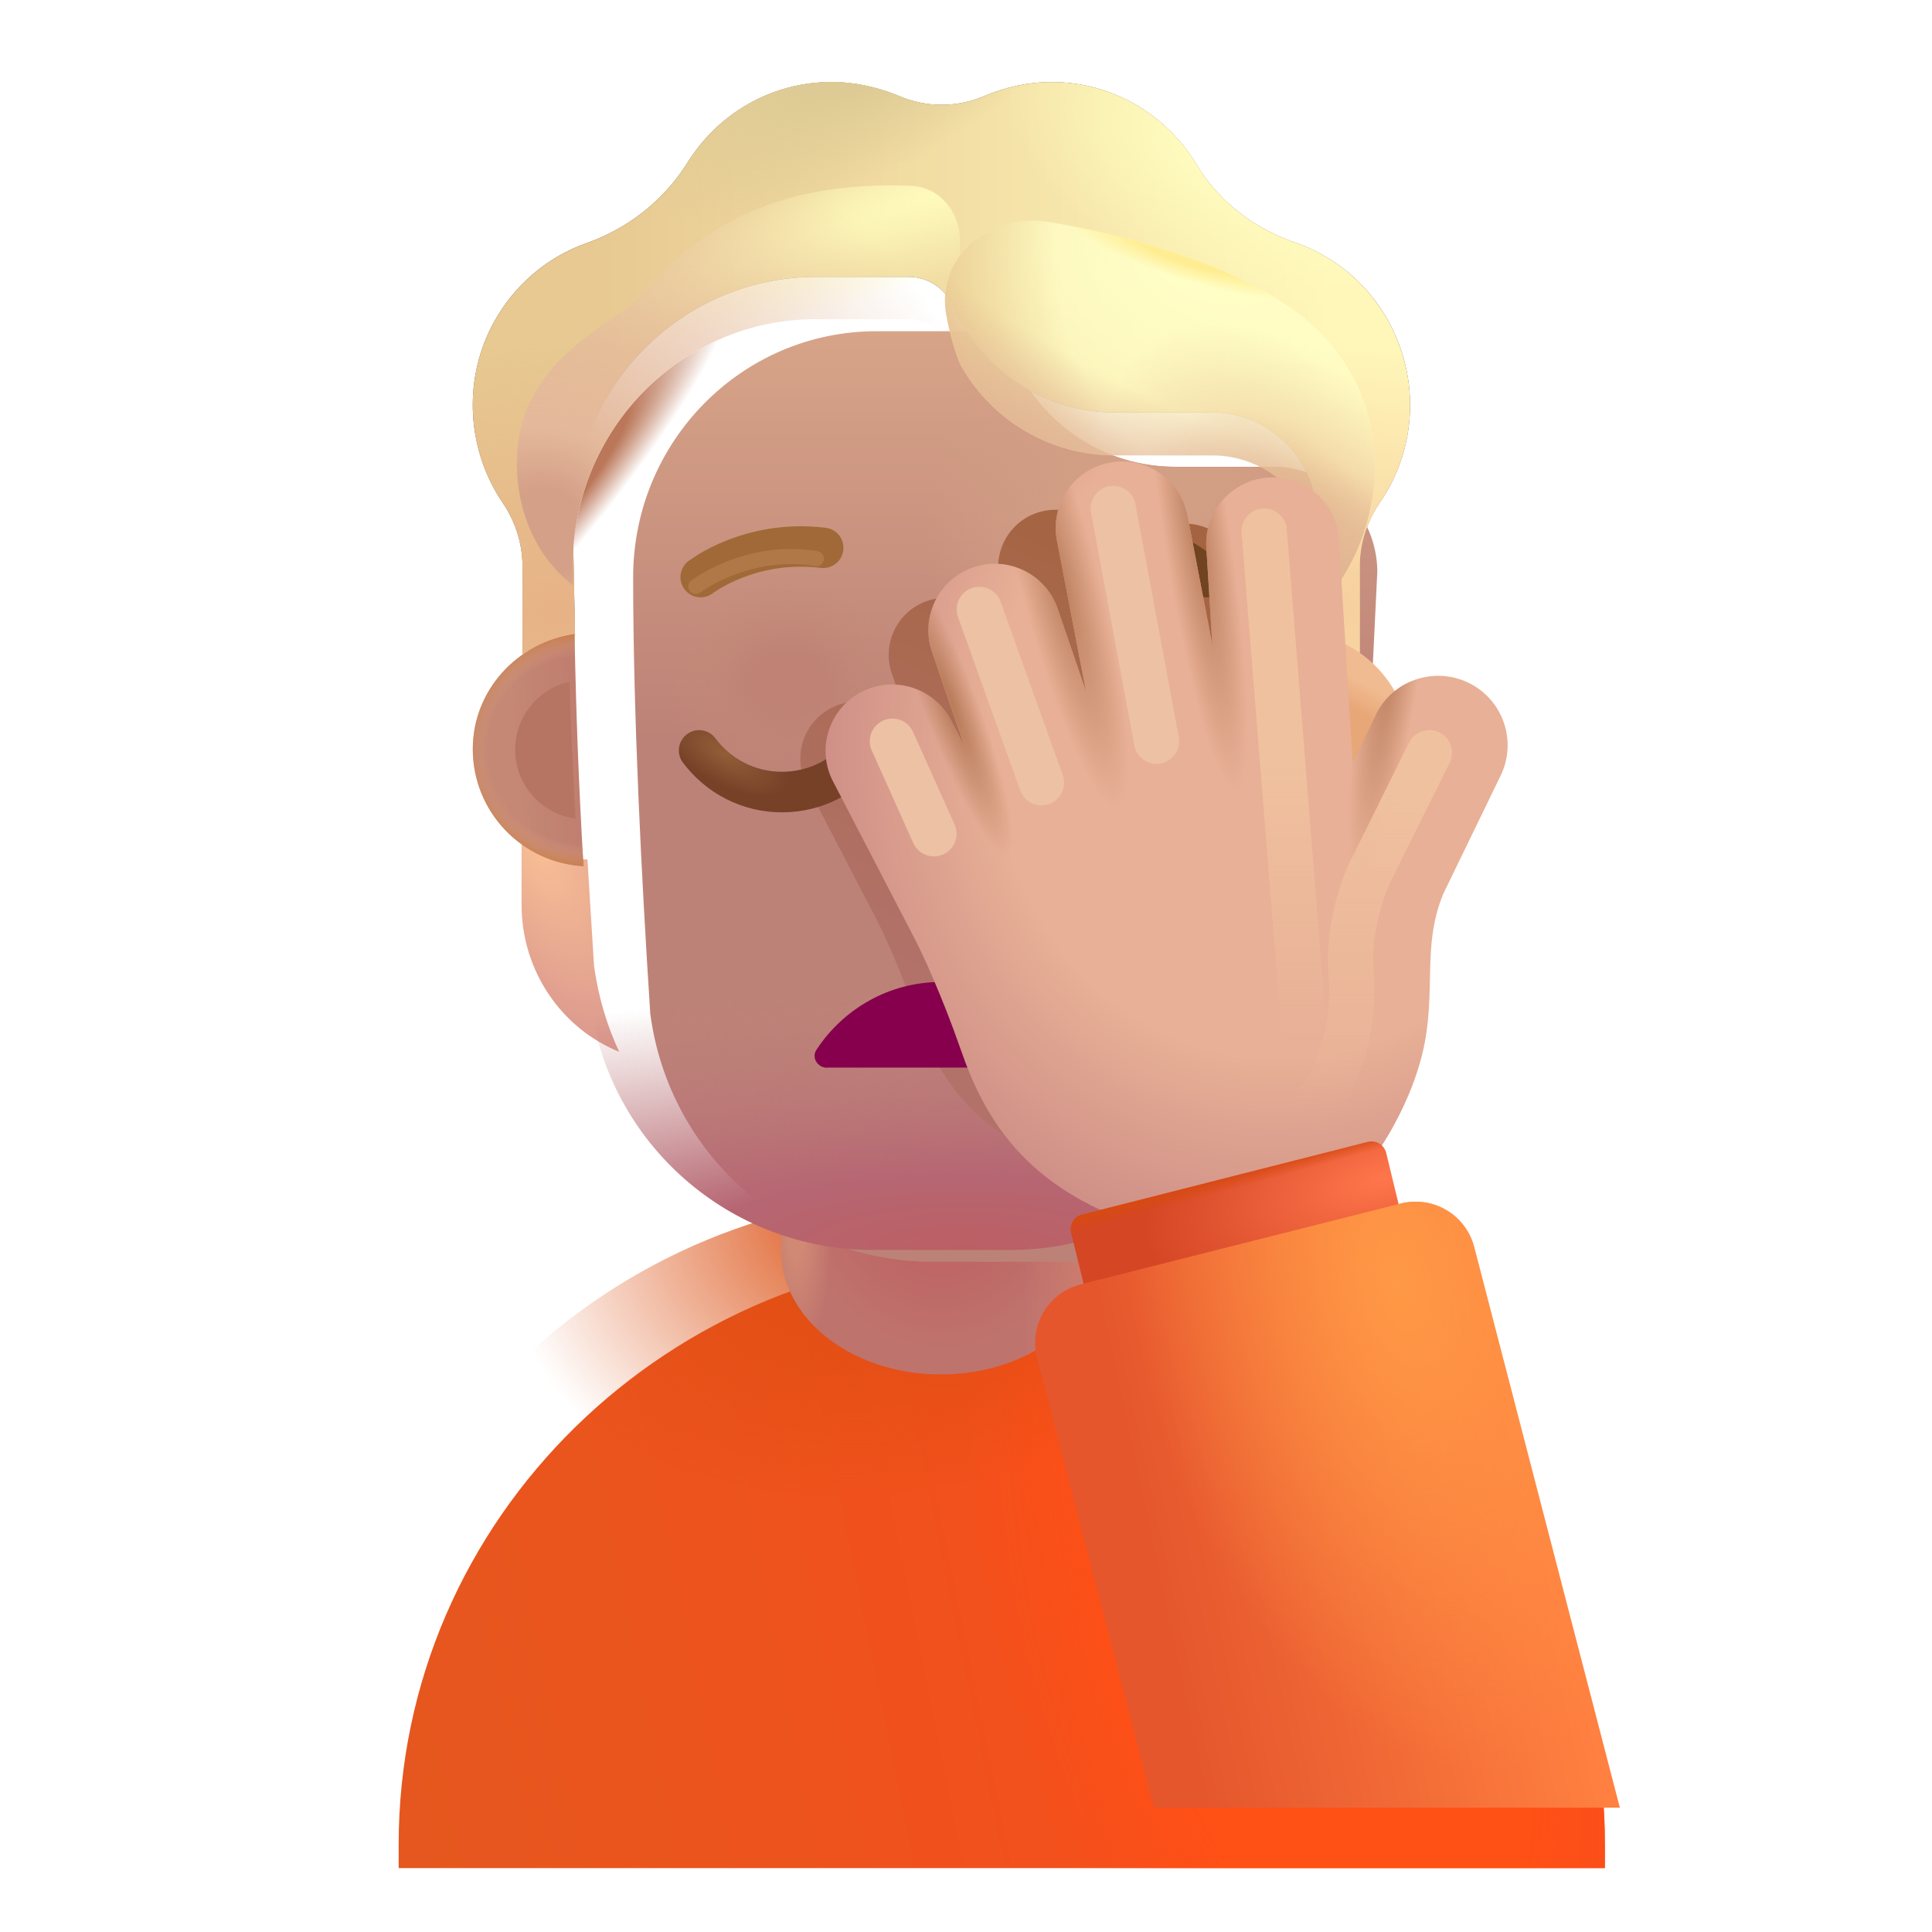 <svg width="32" height="32" viewBox="0 0 32 32" fill="none" xmlns="http://www.w3.org/2000/svg">
<g filter="url(#filter0_i_4002_4118)">
<path d="M25.583 29.942V29.551C25.583 24.152 21.113 19.765 15.593 19.765C10.073 19.775 5.603 24.152 5.603 29.551V29.942H25.583Z" fill="url(#paint0_linear_4002_4118)"/>
<path d="M25.583 29.942V29.551C25.583 24.152 21.113 19.765 15.593 19.765C10.073 19.775 5.603 24.152 5.603 29.551V29.942H25.583Z" fill="url(#paint1_radial_4002_4118)"/>
</g>
<path d="M25.583 29.942V29.551C25.583 24.152 21.113 19.765 15.593 19.765C10.073 19.775 5.603 24.152 5.603 29.551V29.942H25.583Z" fill="url(#paint2_radial_4002_4118)"/>
<path d="M15.583 22.765C14.123 22.765 12.943 21.854 12.943 20.725V18.315C12.943 17.186 14.123 16.275 15.583 16.275C17.043 16.275 18.223 17.186 18.223 18.315V20.725C18.223 21.854 17.043 22.765 15.583 22.765Z" fill="url(#paint3_radial_4002_4118)"/>
<path d="M15.583 22.765C14.123 22.765 12.943 21.854 12.943 20.725V18.315C12.943 17.186 14.123 16.275 15.583 16.275C17.043 16.275 18.223 17.186 18.223 18.315V20.725C18.223 21.854 17.043 22.765 15.583 22.765Z" fill="url(#paint4_radial_4002_4118)"/>
<path d="M15.583 22.765C14.123 22.765 12.943 21.854 12.943 20.725V18.315C12.943 17.186 14.123 16.275 15.583 16.275C17.043 16.275 18.223 17.186 18.223 18.315V20.725C18.223 21.854 17.043 22.765 15.583 22.765Z" fill="url(#paint5_linear_4002_4118)"/>
<path d="M21.456 14.236C21.86 14.223 22.239 14.086 22.547 13.864V14.987C22.547 16.064 21.905 17.023 20.93 17.422C21.135 16.984 21.276 16.508 21.347 15.998L21.456 14.236Z" fill="url(#paint6_radial_4002_4118)"/>
<path d="M21.456 14.236C21.86 14.223 22.239 14.086 22.547 13.864V14.987C22.547 16.064 21.905 17.023 20.93 17.422C21.135 16.984 21.276 16.508 21.347 15.998L21.456 14.236Z" fill="url(#paint7_radial_4002_4118)"/>
<path d="M9.73 14.236C9.326 14.223 8.947 14.086 8.639 13.864V14.987C8.639 16.064 9.281 17.023 10.256 17.422C10.051 16.984 9.91 16.508 9.839 15.998L9.73 14.236Z" fill="url(#paint8_radial_4002_4118)"/>
<g filter="url(#filter1_ii_4002_4118)">
<path d="M9.771 16.592C10.081 18.946 12.085 20.699 14.457 20.699H16.733C19.105 20.699 21.108 18.946 21.419 16.592C21.561 14.32 21.707 11.529 21.813 9.258C21.8 8.333 21.071 7.57 20.15 7.531H18.461C17.31 7.531 16.267 6.852 15.794 5.791C15.672 5.487 15.378 5.286 15.052 5.286H13.517C11.29 5.286 9.487 7.111 9.487 9.362C9.487 11.606 9.624 14.342 9.771 16.592Z" fill="url(#paint9_linear_4002_4118)"/>
<path d="M9.771 16.592C10.081 18.946 12.085 20.699 14.457 20.699H16.733C19.105 20.699 21.108 18.946 21.419 16.592C21.561 14.32 21.707 11.529 21.813 9.258C21.8 8.333 21.071 7.57 20.15 7.531H18.461C17.31 7.531 16.267 6.852 15.794 5.791C15.672 5.487 15.378 5.286 15.052 5.286H13.517C11.29 5.286 9.487 7.111 9.487 9.362C9.487 11.606 9.624 14.342 9.771 16.592Z" fill="url(#paint10_radial_4002_4118)"/>
</g>
<path d="M9.774 16.595C10.084 18.95 12.088 20.703 14.46 20.703H16.736C19.108 20.703 21.111 18.95 21.422 16.595C21.564 14.324 21.707 11.529 21.813 9.258C21.8 8.333 21.071 7.57 20.15 7.531H18.461C17.31 7.531 16.267 6.852 15.794 5.791C15.672 5.487 15.378 5.286 15.052 5.286H13.517C11.29 5.286 9.487 7.111 9.487 9.362C9.487 11.606 9.627 14.346 9.774 16.595Z" fill="url(#paint11_radial_4002_4118)"/>
<path d="M9.774 16.595C10.084 18.95 12.088 20.703 14.46 20.703H16.736C19.108 20.703 21.111 18.95 21.422 16.595C21.564 14.324 21.707 11.529 21.813 9.258C21.8 8.333 21.071 7.57 20.15 7.531H18.461C17.31 7.531 16.267 6.852 15.794 5.791C15.672 5.487 15.378 5.286 15.052 5.286H13.517C11.29 5.286 9.487 7.111 9.487 9.362C9.487 11.606 9.627 14.346 9.774 16.595Z" fill="url(#paint12_radial_4002_4118)"/>
<path d="M9.774 16.595C10.084 18.95 12.088 20.703 14.46 20.703H16.736C19.108 20.703 21.111 18.95 21.422 16.595C21.564 14.324 21.707 11.529 21.813 9.258C21.8 8.333 21.071 7.57 20.15 7.531H18.461C17.31 7.531 16.267 6.852 15.794 5.791C15.672 5.487 15.378 5.286 15.052 5.286H13.517C11.29 5.286 9.487 7.111 9.487 9.362C9.487 11.606 9.627 14.346 9.774 16.595Z" fill="url(#paint13_radial_4002_4118)"/>
<g filter="url(#filter2_f_4002_4118)">
<path d="M17.3 8.461C17.813 8.362 18.309 8.698 18.408 9.211L18.764 11.059L18.678 9.677C18.646 9.155 19.042 8.706 19.564 8.674C20.085 8.642 20.534 9.038 20.566 9.559L20.763 12.729L21.09 12.055C21.329 11.564 21.92 11.358 22.412 11.597C22.903 11.835 23.108 12.427 22.87 12.918L22.053 14.601C21.879 15.021 21.871 15.409 21.862 15.819C21.855 16.194 21.846 16.587 21.711 17.041C21.475 17.836 21.004 18.474 20.798 18.694L18.164 19.446C16.136 18.949 15.518 17.793 15.182 16.826C14.913 16.052 14.631 15.447 14.524 15.241C14.523 15.241 14.524 15.241 14.524 15.241L13.362 13.003C13.121 12.539 13.302 11.968 13.765 11.728C14.229 11.487 14.8 11.668 15.04 12.131L15.233 12.503L14.771 11.154C14.601 10.66 14.864 10.122 15.359 9.953C15.853 9.783 16.391 10.046 16.56 10.54L16.965 11.72L16.55 9.569C16.452 9.056 16.787 8.56 17.3 8.461Z" fill="url(#paint14_linear_4002_4118)"/>
</g>
<g filter="url(#filter3_ii_4002_4118)">
<path d="M21.448 4.717C22.069 4.931 22.625 5.364 22.977 5.985C23.54 6.975 23.457 8.159 22.849 9.032C22.638 9.342 22.523 9.711 22.523 10.086V11.519C22.297 11.362 22 11.245 21.718 11.196L21.813 9.258C21.8 8.333 21.071 7.57 20.15 7.531H18.461C17.31 7.531 16.267 6.852 15.794 5.791C15.672 5.487 15.378 5.286 15.052 5.286H13.516C11.29 5.286 9.487 7.111 9.487 9.362L9.524 11.216C9.217 11.261 8.897 11.363 8.655 11.534V10.086C8.655 9.711 8.54 9.342 8.329 9.032C7.753 8.184 7.651 7.046 8.156 6.082C8.508 5.416 9.077 4.95 9.723 4.724C10.414 4.478 11.003 4.012 11.393 3.385C11.892 2.589 12.768 2.059 13.772 2.059C14.162 2.059 14.534 2.143 14.879 2.285C15.339 2.486 15.858 2.486 16.318 2.285C16.657 2.143 17.028 2.059 17.418 2.059C18.435 2.059 19.324 2.608 19.817 3.423C20.188 4.038 20.77 4.484 21.448 4.717Z" fill="url(#paint15_linear_4002_4118)"/>
</g>
<g filter="url(#filter4_ii_4002_4118)">
<path d="M21.448 4.717C22.069 4.931 22.625 5.364 22.977 5.985C23.54 6.975 23.457 8.159 22.849 9.032C22.638 9.342 22.523 9.711 22.523 10.086V11.519C22.297 11.362 22 11.245 21.718 11.196L21.813 9.258C21.8 8.333 21.071 7.57 20.15 7.531H18.461C17.31 7.531 16.267 6.852 15.794 5.791C15.672 5.487 15.378 5.286 15.052 5.286H13.516C11.29 5.286 9.487 7.111 9.487 9.362L9.524 11.216C9.217 11.261 8.897 11.363 8.655 11.534V10.086C8.655 9.711 8.54 9.342 8.329 9.032C7.753 8.184 7.651 7.046 8.156 6.082C8.508 5.416 9.077 4.95 9.723 4.724C10.414 4.478 11.003 4.012 11.393 3.385C11.892 2.589 12.768 2.059 13.772 2.059C14.162 2.059 14.534 2.143 14.879 2.285C15.339 2.486 15.858 2.486 16.318 2.285C16.657 2.143 17.028 2.059 17.418 2.059C18.435 2.059 19.324 2.608 19.817 3.423C20.188 4.038 20.77 4.484 21.448 4.717Z" fill="url(#paint16_linear_4002_4118)"/>
<path d="M21.448 4.717C22.069 4.931 22.625 5.364 22.977 5.985C23.54 6.975 23.457 8.159 22.849 9.032C22.638 9.342 22.523 9.711 22.523 10.086V11.519C22.297 11.362 22 11.245 21.718 11.196L21.813 9.258C21.8 8.333 21.071 7.57 20.15 7.531H18.461C17.31 7.531 16.267 6.852 15.794 5.791C15.672 5.487 15.378 5.286 15.052 5.286H13.516C11.29 5.286 9.487 7.111 9.487 9.362L9.524 11.216C9.217 11.261 8.897 11.363 8.655 11.534V10.086C8.655 9.711 8.54 9.342 8.329 9.032C7.753 8.184 7.651 7.046 8.156 6.082C8.508 5.416 9.077 4.95 9.723 4.724C10.414 4.478 11.003 4.012 11.393 3.385C11.892 2.589 12.768 2.059 13.772 2.059C14.162 2.059 14.534 2.143 14.879 2.285C15.339 2.486 15.858 2.486 16.318 2.285C16.657 2.143 17.028 2.059 17.418 2.059C18.435 2.059 19.324 2.608 19.817 3.423C20.188 4.038 20.77 4.484 21.448 4.717Z" fill="url(#paint17_radial_4002_4118)"/>
<path d="M21.448 4.717C22.069 4.931 22.625 5.364 22.977 5.985C23.54 6.975 23.457 8.159 22.849 9.032C22.638 9.342 22.523 9.711 22.523 10.086V11.519C22.297 11.362 22 11.245 21.718 11.196L21.813 9.258C21.8 8.333 21.071 7.57 20.15 7.531H18.461C17.31 7.531 16.267 6.852 15.794 5.791C15.672 5.487 15.378 5.286 15.052 5.286H13.516C11.29 5.286 9.487 7.111 9.487 9.362L9.524 11.216C9.217 11.261 8.897 11.363 8.655 11.534V10.086C8.655 9.711 8.54 9.342 8.329 9.032C7.753 8.184 7.651 7.046 8.156 6.082C8.508 5.416 9.077 4.95 9.723 4.724C10.414 4.478 11.003 4.012 11.393 3.385C11.892 2.589 12.768 2.059 13.772 2.059C14.162 2.059 14.534 2.143 14.879 2.285C15.339 2.486 15.858 2.486 16.318 2.285C16.657 2.143 17.028 2.059 17.418 2.059C18.435 2.059 19.324 2.608 19.817 3.423C20.188 4.038 20.77 4.484 21.448 4.717Z" fill="url(#paint18_radial_4002_4118)"/>
<path d="M21.448 4.717C22.069 4.931 22.625 5.364 22.977 5.985C23.54 6.975 23.457 8.159 22.849 9.032C22.638 9.342 22.523 9.711 22.523 10.086V11.519C22.297 11.362 22 11.245 21.718 11.196L21.813 9.258C21.8 8.333 21.071 7.57 20.15 7.531H18.461C17.31 7.531 16.267 6.852 15.794 5.791C15.672 5.487 15.378 5.286 15.052 5.286H13.516C11.29 5.286 9.487 7.111 9.487 9.362L9.524 11.216C9.217 11.261 8.897 11.363 8.655 11.534V10.086C8.655 9.711 8.54 9.342 8.329 9.032C7.753 8.184 7.651 7.046 8.156 6.082C8.508 5.416 9.077 4.95 9.723 4.724C10.414 4.478 11.003 4.012 11.393 3.385C11.892 2.589 12.768 2.059 13.772 2.059C14.162 2.059 14.534 2.143 14.879 2.285C15.339 2.486 15.858 2.486 16.318 2.285C16.657 2.143 17.028 2.059 17.418 2.059C18.435 2.059 19.324 2.608 19.817 3.423C20.188 4.038 20.77 4.484 21.448 4.717Z" fill="url(#paint19_radial_4002_4118)"/>
<path d="M21.448 4.717C22.069 4.931 22.625 5.364 22.977 5.985C23.54 6.975 23.457 8.159 22.849 9.032C22.638 9.342 22.523 9.711 22.523 10.086V11.519C22.297 11.362 22 11.245 21.718 11.196L21.813 9.258C21.8 8.333 21.071 7.57 20.15 7.531H18.461C17.31 7.531 16.267 6.852 15.794 5.791C15.672 5.487 15.378 5.286 15.052 5.286H13.516C11.29 5.286 9.487 7.111 9.487 9.362L9.524 11.216C9.217 11.261 8.897 11.363 8.655 11.534V10.086C8.655 9.711 8.54 9.342 8.329 9.032C7.753 8.184 7.651 7.046 8.156 6.082C8.508 5.416 9.077 4.95 9.723 4.724C10.414 4.478 11.003 4.012 11.393 3.385C11.892 2.589 12.768 2.059 13.772 2.059C14.162 2.059 14.534 2.143 14.879 2.285C15.339 2.486 15.858 2.486 16.318 2.285C16.657 2.143 17.028 2.059 17.418 2.059C18.435 2.059 19.324 2.608 19.817 3.423C20.188 4.038 20.77 4.484 21.448 4.717Z" fill="url(#paint20_radial_4002_4118)"/>
</g>
<g filter="url(#filter5_i_4002_4118)">
<path d="M20.095 9.507C19.884 9.323 19.638 9.128 19.266 9.011C18.899 8.895 18.439 8.864 17.803 8.942C17.62 8.964 17.49 9.131 17.512 9.314C17.535 9.498 17.701 9.628 17.885 9.606C18.465 9.535 18.821 9.572 19.065 9.649C19.304 9.724 19.466 9.846 19.656 10.011C19.795 10.133 20.006 10.118 20.128 9.979C20.249 9.839 20.234 9.628 20.095 9.507Z" fill="#704321"/>
</g>
<g filter="url(#filter6_i_4002_4118)">
<path d="M11.479 9.375C11.588 9.31 11.745 9.227 11.942 9.149C12.337 8.994 12.901 8.859 13.577 8.942C13.76 8.964 13.89 9.131 13.868 9.314C13.845 9.498 13.679 9.628 13.495 9.606C12.955 9.54 12.503 9.647 12.187 9.772C12.028 9.834 11.905 9.9 11.823 9.949C11.782 9.974 11.752 9.994 11.732 10.007C11.723 10.014 11.716 10.019 11.712 10.021L11.709 10.024C11.563 10.136 11.354 10.11 11.241 9.964C11.127 9.819 11.154 9.608 11.3 9.495L11.479 9.375Z" fill="#A06937"/>
</g>
<g filter="url(#filter7_f_4002_4118)">
<path d="M15.873 5.956C15.845 5.902 15.819 5.847 15.794 5.791C15.672 5.487 15.378 5.286 15.052 5.286H13.517C11.29 5.286 9.487 7.11 9.487 9.361V9.693C9.077 9.381 8.561 8.723 8.561 7.658C8.561 6.365 9.504 5.712 10.105 5.295C10.275 5.177 10.417 5.078 10.504 4.989C10.541 4.952 10.581 4.909 10.624 4.863C11.046 4.416 11.797 3.619 13.108 3.271C13.819 3.083 14.539 3.052 15.094 3.078C15.566 3.1 15.899 3.509 15.899 3.981V5.94L15.873 5.956Z" fill="url(#paint21_radial_4002_4118)"/>
<path d="M15.873 5.956C15.845 5.902 15.819 5.847 15.794 5.791C15.672 5.487 15.378 5.286 15.052 5.286H13.517C11.29 5.286 9.487 7.11 9.487 9.361V9.693C9.077 9.381 8.561 8.723 8.561 7.658C8.561 6.365 9.504 5.712 10.105 5.295C10.275 5.177 10.417 5.078 10.504 4.989C10.541 4.952 10.581 4.909 10.624 4.863C11.046 4.416 11.797 3.619 13.108 3.271C13.819 3.083 14.539 3.052 15.094 3.078C15.566 3.1 15.899 3.509 15.899 3.981V5.94L15.873 5.956Z" fill="url(#paint22_radial_4002_4118)"/>
</g>
<g filter="url(#filter8_f_4002_4118)">
<path d="M21.88 10.023L21.845 9.262C21.832 8.341 21.071 7.581 20.15 7.543H18.461C17.389 7.543 16.411 6.956 15.899 6.023C15.899 6.023 15.768 5.718 15.675 5.227C15.49 4.242 16.407 3.511 17.396 3.68C18.648 3.894 20.161 4.302 21.252 5.013C23.355 6.385 22.987 8.858 21.88 10.023Z" fill="url(#paint23_radial_4002_4118)"/>
<path d="M21.88 10.023L21.845 9.262C21.832 8.341 21.071 7.581 20.15 7.543H18.461C17.389 7.543 16.411 6.956 15.899 6.023C15.899 6.023 15.768 5.718 15.675 5.227C15.49 4.242 16.407 3.511 17.396 3.68C18.648 3.894 20.161 4.302 21.252 5.013C23.355 6.385 22.987 8.858 21.88 10.023Z" fill="url(#paint24_radial_4002_4118)"/>
<path d="M21.88 10.023L21.845 9.262C21.832 8.341 21.071 7.581 20.15 7.543H18.461C17.389 7.543 16.411 6.956 15.899 6.023C15.899 6.023 15.768 5.718 15.675 5.227C15.49 4.242 16.407 3.511 17.396 3.68C18.648 3.894 20.161 4.302 21.252 5.013C23.355 6.385 22.987 8.858 21.88 10.023Z" fill="url(#paint25_radial_4002_4118)"/>
<path d="M21.88 10.023L21.845 9.262C21.832 8.341 21.071 7.581 20.15 7.543H18.461C17.389 7.543 16.411 6.956 15.899 6.023C15.899 6.023 15.768 5.718 15.675 5.227C15.49 4.242 16.407 3.511 17.396 3.68C18.648 3.894 20.161 4.302 21.252 5.013C23.355 6.385 22.987 8.858 21.88 10.023Z" fill="url(#paint26_radial_4002_4118)"/>
<path d="M21.88 10.023L21.845 9.262C21.832 8.341 21.071 7.581 20.15 7.543H18.461C17.389 7.543 16.411 6.956 15.899 6.023C15.899 6.023 15.768 5.718 15.675 5.227C15.49 4.242 16.407 3.511 17.396 3.68C18.648 3.894 20.161 4.302 21.252 5.013C23.355 6.385 22.987 8.858 21.88 10.023Z" fill="url(#paint27_radial_4002_4118)"/>
<path d="M21.88 10.023L21.845 9.262C21.832 8.341 21.071 7.581 20.15 7.543H18.461C17.389 7.543 16.411 6.956 15.899 6.023C15.899 6.023 15.768 5.718 15.675 5.227C15.49 4.242 16.407 3.511 17.396 3.68C18.648 3.894 20.161 4.302 21.252 5.013C23.355 6.385 22.987 8.858 21.88 10.023Z" fill="url(#paint28_radial_4002_4118)"/>
</g>
<path d="M21.529 14.346C21.608 13.062 21.685 11.78 21.752 10.497C22.663 10.656 23.355 11.451 23.355 12.408C23.355 13.442 22.547 14.287 21.529 14.346Z" fill="url(#paint29_linear_4002_4118)"/>
<path d="M9.516 10.504C8.573 10.637 7.831 11.429 7.831 12.408C7.831 13.444 8.643 14.291 9.665 14.346C9.587 13.057 9.541 11.793 9.516 10.504Z" fill="url(#paint30_linear_4002_4118)"/>
<path d="M9.516 10.504C8.573 10.637 7.831 11.429 7.831 12.408C7.831 13.444 8.643 14.291 9.665 14.346C9.587 13.057 9.541 11.793 9.516 10.504Z" fill="url(#paint31_radial_4002_4118)"/>
<g filter="url(#filter9_f_4002_4118)">
<path d="M9.432 11.292C8.918 11.407 8.533 11.867 8.533 12.416C8.533 13.001 8.969 13.484 9.533 13.558C9.491 12.802 9.456 12.048 9.432 11.292Z" fill="#B57562"/>
</g>
<g filter="url(#filter10_f_4002_4118)">
<path d="M11.525 9.713C11.835 9.49 12.607 9.099 13.521 9.253" stroke="#B17847" stroke-width="0.25" stroke-linecap="round"/>
</g>
<path fill-rule="evenodd" clip-rule="evenodd" d="M14.517 12.158C14.667 12.267 14.7 12.477 14.591 12.627C14.222 13.134 13.624 13.455 12.95 13.455C12.283 13.455 11.687 13.133 11.311 12.631C11.2 12.483 11.23 12.272 11.378 12.161C11.527 12.049 11.737 12.079 11.849 12.228C12.104 12.569 12.505 12.783 12.95 12.783C13.406 12.783 13.803 12.568 14.047 12.232C14.157 12.082 14.367 12.049 14.517 12.158Z" fill="url(#paint32_radial_4002_4118)"/>
<path d="M17.643 17.386C17.202 16.715 16.445 16.265 15.583 16.265C14.721 16.265 13.965 16.715 13.524 17.386C13.428 17.529 13.562 17.702 13.716 17.683H17.442C17.595 17.721 17.738 17.539 17.643 17.386Z" fill="#87004D"/>
<g filter="url(#filter11_ii_4002_4118)">
<path d="M18.028 7.662C18.625 7.547 19.202 7.937 19.317 8.534L19.731 10.684L19.631 9.076C19.593 8.47 20.054 7.947 20.66 7.91C21.267 7.872 21.789 8.333 21.826 8.939L22.056 12.626L22.436 11.842C22.713 11.27 23.401 11.032 23.973 11.309C24.544 11.586 24.783 12.274 24.506 12.845L23.556 14.803C23.353 15.292 23.344 15.742 23.334 16.22C23.325 16.655 23.315 17.112 23.158 17.64C22.883 18.566 22.335 19.307 22.096 19.562L19.033 20.437C16.674 19.859 15.955 18.515 15.565 17.39C15.252 16.491 14.924 15.786 14.799 15.547C14.799 15.547 14.799 15.547 14.799 15.547L13.448 12.944C13.168 12.405 13.378 11.741 13.917 11.461C14.456 11.181 15.12 11.391 15.4 11.93L15.625 12.363L15.086 10.794C14.889 10.22 15.195 9.594 15.77 9.397C16.345 9.2 16.97 9.506 17.167 10.08L17.638 11.453L17.156 8.95C17.041 8.354 17.432 7.777 18.028 7.662Z" fill="url(#paint33_radial_4002_4118)"/>
<path d="M18.028 7.662C18.625 7.547 19.202 7.937 19.317 8.534L19.731 10.684L19.631 9.076C19.593 8.47 20.054 7.947 20.66 7.91C21.267 7.872 21.789 8.333 21.826 8.939L22.056 12.626L22.436 11.842C22.713 11.27 23.401 11.032 23.973 11.309C24.544 11.586 24.783 12.274 24.506 12.845L23.556 14.803C23.353 15.292 23.344 15.742 23.334 16.22C23.325 16.655 23.315 17.112 23.158 17.64C22.883 18.566 22.335 19.307 22.096 19.562L19.033 20.437C16.674 19.859 15.955 18.515 15.565 17.39C15.252 16.491 14.924 15.786 14.799 15.547C14.799 15.547 14.799 15.547 14.799 15.547L13.448 12.944C13.168 12.405 13.378 11.741 13.917 11.461C14.456 11.181 15.12 11.391 15.4 11.93L15.625 12.363L15.086 10.794C14.889 10.22 15.195 9.594 15.77 9.397C16.345 9.2 16.97 9.506 17.167 10.08L17.638 11.453L17.156 8.95C17.041 8.354 17.432 7.777 18.028 7.662Z" fill="url(#paint34_radial_4002_4118)"/>
<path d="M18.028 7.662C18.625 7.547 19.202 7.937 19.317 8.534L19.731 10.684L19.631 9.076C19.593 8.47 20.054 7.947 20.66 7.91C21.267 7.872 21.789 8.333 21.826 8.939L22.056 12.626L22.436 11.842C22.713 11.27 23.401 11.032 23.973 11.309C24.544 11.586 24.783 12.274 24.506 12.845L23.556 14.803C23.353 15.292 23.344 15.742 23.334 16.22C23.325 16.655 23.315 17.112 23.158 17.64C22.883 18.566 22.335 19.307 22.096 19.562L19.033 20.437C16.674 19.859 15.955 18.515 15.565 17.39C15.252 16.491 14.924 15.786 14.799 15.547C14.799 15.547 14.799 15.547 14.799 15.547L13.448 12.944C13.168 12.405 13.378 11.741 13.917 11.461C14.456 11.181 15.12 11.391 15.4 11.93L15.625 12.363L15.086 10.794C14.889 10.22 15.195 9.594 15.77 9.397C16.345 9.2 16.97 9.506 17.167 10.08L17.638 11.453L17.156 8.95C17.041 8.354 17.432 7.777 18.028 7.662Z" fill="url(#paint35_radial_4002_4118)"/>
<path d="M18.028 7.662C18.625 7.547 19.202 7.937 19.317 8.534L19.731 10.684L19.631 9.076C19.593 8.47 20.054 7.947 20.66 7.91C21.267 7.872 21.789 8.333 21.826 8.939L22.056 12.626L22.436 11.842C22.713 11.27 23.401 11.032 23.973 11.309C24.544 11.586 24.783 12.274 24.506 12.845L23.556 14.803C23.353 15.292 23.344 15.742 23.334 16.22C23.325 16.655 23.315 17.112 23.158 17.64C22.883 18.566 22.335 19.307 22.096 19.562L19.033 20.437C16.674 19.859 15.955 18.515 15.565 17.39C15.252 16.491 14.924 15.786 14.799 15.547C14.799 15.547 14.799 15.547 14.799 15.547L13.448 12.944C13.168 12.405 13.378 11.741 13.917 11.461C14.456 11.181 15.12 11.391 15.4 11.93L15.625 12.363L15.086 10.794C14.889 10.22 15.195 9.594 15.77 9.397C16.345 9.2 16.97 9.506 17.167 10.08L17.638 11.453L17.156 8.95C17.041 8.354 17.432 7.777 18.028 7.662Z" fill="url(#paint36_radial_4002_4118)"/>
<path d="M18.028 7.662C18.625 7.547 19.202 7.937 19.317 8.534L19.731 10.684L19.631 9.076C19.593 8.47 20.054 7.947 20.66 7.91C21.267 7.872 21.789 8.333 21.826 8.939L22.056 12.626L22.436 11.842C22.713 11.27 23.401 11.032 23.973 11.309C24.544 11.586 24.783 12.274 24.506 12.845L23.556 14.803C23.353 15.292 23.344 15.742 23.334 16.22C23.325 16.655 23.315 17.112 23.158 17.64C22.883 18.566 22.335 19.307 22.096 19.562L19.033 20.437C16.674 19.859 15.955 18.515 15.565 17.39C15.252 16.491 14.924 15.786 14.799 15.547C14.799 15.547 14.799 15.547 14.799 15.547L13.448 12.944C13.168 12.405 13.378 11.741 13.917 11.461C14.456 11.181 15.12 11.391 15.4 11.93L15.625 12.363L15.086 10.794C14.889 10.22 15.195 9.594 15.77 9.397C16.345 9.2 16.97 9.506 17.167 10.08L17.638 11.453L17.156 8.95C17.041 8.354 17.432 7.777 18.028 7.662Z" fill="url(#paint37_radial_4002_4118)"/>
</g>
<path d="M17.741 20.42C17.708 20.287 17.789 20.152 17.922 20.118L22.655 18.914C22.79 18.88 22.927 18.962 22.96 19.097L23.234 20.228L18.005 21.495L17.741 20.42Z" fill="url(#paint38_radial_4002_4118)"/>
<path d="M17.741 20.42C17.708 20.287 17.789 20.152 17.922 20.118L22.655 18.914C22.79 18.88 22.927 18.962 22.96 19.097L23.234 20.228L18.005 21.495L17.741 20.42Z" fill="url(#paint39_linear_4002_4118)"/>
<path d="M17.177 22.494C17.037 21.957 17.362 21.409 17.9 21.273L23.203 19.934C23.736 19.8 24.278 20.121 24.416 20.652L26.83 29.941H19.111L17.177 22.494Z" fill="url(#paint40_linear_4002_4118)"/>
<path d="M17.177 22.494C17.037 21.957 17.362 21.409 17.9 21.273L23.203 19.934C23.736 19.8 24.278 20.121 24.416 20.652L26.83 29.941H19.111L17.177 22.494Z" fill="url(#paint41_radial_4002_4118)"/>
<g filter="url(#filter12_f_4002_4118)">
<path d="M18.439 8.422L19.156 12.277" stroke="#EDC1A4" stroke-width="0.75" stroke-linecap="round"/>
</g>
<g filter="url(#filter13_f_4002_4118)">
<path d="M16.221 10.094L17.25 12.965" stroke="#EDC1A4" stroke-width="0.75" stroke-linecap="round"/>
</g>
<g filter="url(#filter14_f_4002_4118)">
<path d="M14.781 12.277L15.469 13.809" stroke="#EDC1A4" stroke-width="0.75" stroke-linecap="round"/>
</g>
<g filter="url(#filter15_f_4002_4118)">
<path d="M23.675 12.467L22.737 14.357C22.591 14.628 22.315 15.363 22.378 16.138C22.456 17.107 22.112 17.967 21.737 18.373" stroke="url(#paint42_linear_4002_4118)" stroke-width="0.75" stroke-linecap="round"/>
</g>
<g filter="url(#filter16_f_4002_4118)">
<path d="M20.939 8.797L21.611 17.234" stroke="url(#paint43_linear_4002_4118)" stroke-width="0.75" stroke-linecap="round"/>
</g>
<defs>
<filter id="filter0_i_4002_4118" x="5.603" y="19.765" width="20.98" height="11.177" filterUnits="userSpaceOnUse" color-interpolation-filters="sRGB">
<feFlood flood-opacity="0" result="BackgroundImageFix"/>
<feBlend mode="normal" in="SourceGraphic" in2="BackgroundImageFix" result="shape"/>
<feColorMatrix in="SourceAlpha" type="matrix" values="0 0 0 0 0 0 0 0 0 0 0 0 0 0 0 0 0 0 127 0" result="hardAlpha"/>
<feOffset dx="1" dy="1"/>
<feGaussianBlur stdDeviation="1"/>
<feComposite in2="hardAlpha" operator="arithmetic" k2="-1" k3="1"/>
<feColorMatrix type="matrix" values="0 0 0 0 0.82 0 0 0 0 0.424 0 0 0 0 0.271 0 0 0 1 0"/>
<feBlend mode="normal" in2="shape" result="effect1_innerShadow_4002_4118"/>
</filter>
<filter id="filter1_ii_4002_4118" x="9.487" y="5.286" width="13.076" height="15.613" filterUnits="userSpaceOnUse" color-interpolation-filters="sRGB">
<feFlood flood-opacity="0" result="BackgroundImageFix"/>
<feBlend mode="normal" in="SourceGraphic" in2="BackgroundImageFix" result="shape"/>
<feColorMatrix in="SourceAlpha" type="matrix" values="0 0 0 0 0 0 0 0 0 0 0 0 0 0 0 0 0 0 127 0" result="hardAlpha"/>
<feOffset dy="0.2"/>
<feGaussianBlur stdDeviation="0.2"/>
<feComposite in2="hardAlpha" operator="arithmetic" k2="-1" k3="1"/>
<feColorMatrix type="matrix" values="0 0 0 0 0.769 0 0 0 0 0.514 0 0 0 0 0.384 0 0 0 1 0"/>
<feBlend mode="normal" in2="shape" result="effect1_innerShadow_4002_4118"/>
<feColorMatrix in="SourceAlpha" type="matrix" values="0 0 0 0 0 0 0 0 0 0 0 0 0 0 0 0 0 0 127 0" result="hardAlpha"/>
<feOffset dx="1"/>
<feGaussianBlur stdDeviation="0.375"/>
<feComposite in2="hardAlpha" operator="arithmetic" k2="-1" k3="1"/>
<feColorMatrix type="matrix" values="0 0 0 0 0.843 0 0 0 0 0.616 0 0 0 0 0.506 0 0 0 1 0"/>
<feBlend mode="normal" in2="effect1_innerShadow_4002_4118" result="effect2_innerShadow_4002_4118"/>
</filter>
<filter id="filter2_f_4002_4118" x="12.005" y="7.194" width="12.214" height="13.502" filterUnits="userSpaceOnUse" color-interpolation-filters="sRGB">
<feFlood flood-opacity="0" result="BackgroundImageFix"/>
<feBlend mode="normal" in="SourceGraphic" in2="BackgroundImageFix" result="shape"/>
<feGaussianBlur stdDeviation="0.625" result="effect1_foregroundBlur_4002_4118"/>
</filter>
<filter id="filter3_ii_4002_4118" x="7.831" y="1.559" width="15.525" height="9.975" filterUnits="userSpaceOnUse" color-interpolation-filters="sRGB">
<feFlood flood-opacity="0" result="BackgroundImageFix"/>
<feBlend mode="normal" in="SourceGraphic" in2="BackgroundImageFix" result="shape"/>
<feColorMatrix in="SourceAlpha" type="matrix" values="0 0 0 0 0 0 0 0 0 0 0 0 0 0 0 0 0 0 127 0" result="hardAlpha"/>
<feOffset dy="-0.5"/>
<feGaussianBlur stdDeviation="0.625"/>
<feComposite in2="hardAlpha" operator="arithmetic" k2="-1" k3="1"/>
<feColorMatrix type="matrix" values="0 0 0 0 0.267 0 0 0 0 0.153 0 0 0 0 0.184 0 0 0 1 0"/>
<feBlend mode="normal" in2="shape" result="effect1_innerShadow_4002_4118"/>
<feColorMatrix in="SourceAlpha" type="matrix" values="0 0 0 0 0 0 0 0 0 0 0 0 0 0 0 0 0 0 127 0" result="hardAlpha"/>
<feOffset dy="-0.2"/>
<feGaussianBlur stdDeviation="0.2"/>
<feComposite in2="hardAlpha" operator="arithmetic" k2="-1" k3="1"/>
<feColorMatrix type="matrix" values="0 0 0 0 0.259 0 0 0 0 0.133 0 0 0 0 0.173 0 0 0 1 0"/>
<feBlend mode="normal" in2="effect1_innerShadow_4002_4118" result="effect2_innerShadow_4002_4118"/>
</filter>
<filter id="filter4_ii_4002_4118" x="7.831" y="1.559" width="15.525" height="9.975" filterUnits="userSpaceOnUse" color-interpolation-filters="sRGB">
<feFlood flood-opacity="0" result="BackgroundImageFix"/>
<feBlend mode="normal" in="SourceGraphic" in2="BackgroundImageFix" result="shape"/>
<feColorMatrix in="SourceAlpha" type="matrix" values="0 0 0 0 0 0 0 0 0 0 0 0 0 0 0 0 0 0 127 0" result="hardAlpha"/>
<feOffset dy="-0.5"/>
<feGaussianBlur stdDeviation="0.625"/>
<feComposite in2="hardAlpha" operator="arithmetic" k2="-1" k3="1"/>
<feColorMatrix type="matrix" values="0 0 0 0 0.914 0 0 0 0 0.733 0 0 0 0 0.592 0 0 0 1 0"/>
<feBlend mode="normal" in2="shape" result="effect1_innerShadow_4002_4118"/>
<feColorMatrix in="SourceAlpha" type="matrix" values="0 0 0 0 0 0 0 0 0 0 0 0 0 0 0 0 0 0 127 0" result="hardAlpha"/>
<feOffset dy="-0.2"/>
<feGaussianBlur stdDeviation="0.2"/>
<feComposite in2="hardAlpha" operator="arithmetic" k2="-1" k3="1"/>
<feColorMatrix type="matrix" values="0 0 0 0 0.875 0 0 0 0 0.678 0 0 0 0 0.557 0 0 0 1 0"/>
<feBlend mode="normal" in2="effect1_innerShadow_4002_4118" result="effect2_innerShadow_4002_4118"/>
</filter>
<filter id="filter5_i_4002_4118" x="17.51" y="8.699" width="2.8" height="1.394" filterUnits="userSpaceOnUse" color-interpolation-filters="sRGB">
<feFlood flood-opacity="0" result="BackgroundImageFix"/>
<feBlend mode="normal" in="SourceGraphic" in2="BackgroundImageFix" result="shape"/>
<feColorMatrix in="SourceAlpha" type="matrix" values="0 0 0 0 0 0 0 0 0 0 0 0 0 0 0 0 0 0 127 0" result="hardAlpha"/>
<feOffset dx="0.1" dy="-0.2"/>
<feGaussianBlur stdDeviation="0.125"/>
<feComposite in2="hardAlpha" operator="arithmetic" k2="-1" k3="1"/>
<feColorMatrix type="matrix" values="0 0 0 0 0.373 0 0 0 0 0.184 0 0 0 0 0.075 0 0 0 1 0"/>
<feBlend mode="normal" in2="shape" result="effect1_innerShadow_4002_4118"/>
</filter>
<filter id="filter6_i_4002_4118" x="11.17" y="8.717" width="2.8" height="1.377" filterUnits="userSpaceOnUse" color-interpolation-filters="sRGB">
<feFlood flood-opacity="0" result="BackgroundImageFix"/>
<feBlend mode="normal" in="SourceGraphic" in2="BackgroundImageFix" result="shape"/>
<feColorMatrix in="SourceAlpha" type="matrix" values="0 0 0 0 0 0 0 0 0 0 0 0 0 0 0 0 0 0 127 0" result="hardAlpha"/>
<feOffset dx="0.1" dy="-0.2"/>
<feGaussianBlur stdDeviation="0.125"/>
<feComposite in2="hardAlpha" operator="arithmetic" k2="-1" k3="1"/>
<feColorMatrix type="matrix" values="0 0 0 0 0.471 0 0 0 0 0.271 0 0 0 0 0.161 0 0 0 1 0"/>
<feBlend mode="normal" in2="shape" result="effect1_innerShadow_4002_4118"/>
</filter>
<filter id="filter7_f_4002_4118" x="8.061" y="2.57" width="8.338" height="7.623" filterUnits="userSpaceOnUse" color-interpolation-filters="sRGB">
<feFlood flood-opacity="0" result="BackgroundImageFix"/>
<feBlend mode="normal" in="SourceGraphic" in2="BackgroundImageFix" result="shape"/>
<feGaussianBlur stdDeviation="0.25" result="effect1_foregroundBlur_4002_4118"/>
</filter>
<filter id="filter8_f_4002_4118" x="15.151" y="3.155" width="8.12" height="7.368" filterUnits="userSpaceOnUse" color-interpolation-filters="sRGB">
<feFlood flood-opacity="0" result="BackgroundImageFix"/>
<feBlend mode="normal" in="SourceGraphic" in2="BackgroundImageFix" result="shape"/>
<feGaussianBlur stdDeviation="0.25" result="effect1_foregroundBlur_4002_4118"/>
</filter>
<filter id="filter9_f_4002_4118" x="8.283" y="11.042" width="1.5" height="2.767" filterUnits="userSpaceOnUse" color-interpolation-filters="sRGB">
<feFlood flood-opacity="0" result="BackgroundImageFix"/>
<feBlend mode="normal" in="SourceGraphic" in2="BackgroundImageFix" result="shape"/>
<feGaussianBlur stdDeviation="0.125" result="effect1_foregroundBlur_4002_4118"/>
</filter>
<filter id="filter10_f_4002_4118" x="11.15" y="8.843" width="2.746" height="1.245" filterUnits="userSpaceOnUse" color-interpolation-filters="sRGB">
<feFlood flood-opacity="0" result="BackgroundImageFix"/>
<feBlend mode="normal" in="SourceGraphic" in2="BackgroundImageFix" result="shape"/>
<feGaussianBlur stdDeviation="0.125" result="effect1_foregroundBlur_4002_4118"/>
</filter>
<filter id="filter11_ii_4002_4118" x="13.324" y="7.642" width="11.547" height="12.796" filterUnits="userSpaceOnUse" color-interpolation-filters="sRGB">
<feFlood flood-opacity="0" result="BackgroundImageFix"/>
<feBlend mode="normal" in="SourceGraphic" in2="BackgroundImageFix" result="shape"/>
<feColorMatrix in="SourceAlpha" type="matrix" values="0 0 0 0 0 0 0 0 0 0 0 0 0 0 0 0 0 0 127 0" result="hardAlpha"/>
<feOffset dx="0.25"/>
<feGaussianBlur stdDeviation="0.75"/>
<feComposite in2="hardAlpha" operator="arithmetic" k2="-1" k3="1"/>
<feColorMatrix type="matrix" values="0 0 0 0 0.827 0 0 0 0 0.584 0 0 0 0 0.408 0 0 0 1 0"/>
<feBlend mode="normal" in2="shape" result="effect1_innerShadow_4002_4118"/>
<feColorMatrix in="SourceAlpha" type="matrix" values="0 0 0 0 0 0 0 0 0 0 0 0 0 0 0 0 0 0 127 0" result="hardAlpha"/>
<feOffset dx="0.1"/>
<feGaussianBlur stdDeviation="0.05"/>
<feComposite in2="hardAlpha" operator="arithmetic" k2="-1" k3="1"/>
<feColorMatrix type="matrix" values="0 0 0 0 0.784 0 0 0 0 0.525 0 0 0 0 0.482 0 0 0 1 0"/>
<feBlend mode="normal" in2="effect1_innerShadow_4002_4118" result="effect2_innerShadow_4002_4118"/>
</filter>
<filter id="filter12_f_4002_4118" x="17.564" y="7.547" width="2.467" height="5.606" filterUnits="userSpaceOnUse" color-interpolation-filters="sRGB">
<feFlood flood-opacity="0" result="BackgroundImageFix"/>
<feBlend mode="normal" in="SourceGraphic" in2="BackgroundImageFix" result="shape"/>
<feGaussianBlur stdDeviation="0.25" result="effect1_foregroundBlur_4002_4118"/>
</filter>
<filter id="filter13_f_4002_4118" x="15.346" y="9.218" width="2.78" height="4.622" filterUnits="userSpaceOnUse" color-interpolation-filters="sRGB">
<feFlood flood-opacity="0" result="BackgroundImageFix"/>
<feBlend mode="normal" in="SourceGraphic" in2="BackgroundImageFix" result="shape"/>
<feGaussianBlur stdDeviation="0.25" result="effect1_foregroundBlur_4002_4118"/>
</filter>
<filter id="filter14_f_4002_4118" x="13.906" y="11.402" width="2.438" height="3.281" filterUnits="userSpaceOnUse" color-interpolation-filters="sRGB">
<feFlood flood-opacity="0" result="BackgroundImageFix"/>
<feBlend mode="normal" in="SourceGraphic" in2="BackgroundImageFix" result="shape"/>
<feGaussianBlur stdDeviation="0.25" result="effect1_foregroundBlur_4002_4118"/>
</filter>
<filter id="filter15_f_4002_4118" x="20.862" y="11.591" width="3.688" height="7.656" filterUnits="userSpaceOnUse" color-interpolation-filters="sRGB">
<feFlood flood-opacity="0" result="BackgroundImageFix"/>
<feBlend mode="normal" in="SourceGraphic" in2="BackgroundImageFix" result="shape"/>
<feGaussianBlur stdDeviation="0.25" result="effect1_foregroundBlur_4002_4118"/>
</filter>
<filter id="filter16_f_4002_4118" x="20.064" y="7.922" width="2.422" height="10.188" filterUnits="userSpaceOnUse" color-interpolation-filters="sRGB">
<feFlood flood-opacity="0" result="BackgroundImageFix"/>
<feBlend mode="normal" in="SourceGraphic" in2="BackgroundImageFix" result="shape"/>
<feGaussianBlur stdDeviation="0.25" result="effect1_foregroundBlur_4002_4118"/>
</filter>
<linearGradient id="paint0_linear_4002_4118" x1="20.291" y1="27.027" x2="5.914" y2="29.932" gradientUnits="userSpaceOnUse">
<stop stop-color="#F84D1B"/>
<stop offset="1" stop-color="#E5571E"/>
</linearGradient>
<radialGradient id="paint1_radial_4002_4118" cx="0" cy="0" r="1" gradientUnits="userSpaceOnUse" gradientTransform="translate(20.978 26.339) rotate(161.322) scale(5.278 10.393)">
<stop offset="0.54" stop-color="#FF5016"/>
<stop offset="1" stop-color="#FF5016" stop-opacity="0"/>
</radialGradient>
<radialGradient id="paint2_radial_4002_4118" cx="0" cy="0" r="1" gradientUnits="userSpaceOnUse" gradientTransform="translate(15.938 19.328) rotate(159.029) scale(7.761 5.077)">
<stop offset="0.207" stop-color="#DB4E10"/>
<stop offset="1" stop-color="#DB4E10" stop-opacity="0"/>
</radialGradient>
<radialGradient id="paint3_radial_4002_4118" cx="0" cy="0" r="1" gradientUnits="userSpaceOnUse" gradientTransform="translate(15.583 19.52) rotate(90) scale(3.933 3.333)">
<stop offset="0.388" stop-color="#BE6766"/>
<stop offset="0.722" stop-color="#BF736D"/>
</radialGradient>
<radialGradient id="paint4_radial_4002_4118" cx="0" cy="0" r="1" gradientUnits="userSpaceOnUse" gradientTransform="translate(13.188 20.34) rotate(90) scale(2.172 0.586)">
<stop offset="0.234" stop-color="#D08974"/>
<stop offset="1" stop-color="#D08974" stop-opacity="0"/>
</radialGradient>
<linearGradient id="paint5_linear_4002_4118" x1="18.656" y1="21.203" x2="16.969" y2="21.203" gradientUnits="userSpaceOnUse">
<stop stop-color="#D5826D"/>
<stop offset="1" stop-color="#D5826D" stop-opacity="0"/>
</linearGradient>
<radialGradient id="paint6_radial_4002_4118" cx="0" cy="0" r="1" gradientUnits="userSpaceOnUse" gradientTransform="translate(22.284 13.864) rotate(103.679) scale(3.932 4.671)">
<stop offset="0.043" stop-color="#FFC135"/>
<stop offset="0.909" stop-color="#E26839"/>
</radialGradient>
<radialGradient id="paint7_radial_4002_4118" cx="0" cy="0" r="1" gradientUnits="userSpaceOnUse" gradientTransform="translate(21.384 14.187) rotate(53.902) scale(0.6 0.51)">
<stop stop-color="#E18C2A"/>
<stop offset="1" stop-color="#E18C2A" stop-opacity="0"/>
</radialGradient>
<radialGradient id="paint8_radial_4002_4118" cx="0" cy="0" r="1" gradientUnits="userSpaceOnUse" gradientTransform="translate(8.902 14.005) rotate(64.592) scale(3.581 1.628)">
<stop stop-color="#F8BF95"/>
<stop offset="1" stop-color="#DC998E"/>
</radialGradient>
<linearGradient id="paint9_linear_4002_4118" x1="15.65" y1="5.286" x2="15.65" y2="20.699" gradientUnits="userSpaceOnUse">
<stop stop-color="#D7A488"/>
<stop offset="0.438" stop-color="#BD8277"/>
</linearGradient>
<radialGradient id="paint10_radial_4002_4118" cx="0" cy="0" r="1" gradientUnits="userSpaceOnUse" gradientTransform="translate(18.188 7.201) rotate(120.76) scale(4.962 3.382)">
<stop offset="0.343" stop-color="#D29E84"/>
<stop offset="1" stop-color="#D29E84" stop-opacity="0"/>
</radialGradient>
<radialGradient id="paint11_radial_4002_4118" cx="0" cy="0" r="1" gradientUnits="userSpaceOnUse" gradientTransform="translate(13.071 11.305) rotate(-90) scale(1.705 2.053)">
<stop offset="0.276" stop-color="#BF8275"/>
<stop offset="1" stop-color="#C48C76" stop-opacity="0"/>
</radialGradient>
<radialGradient id="paint12_radial_4002_4118" cx="0" cy="0" r="1" gradientUnits="userSpaceOnUse" gradientTransform="translate(9 8.388) rotate(-50.271) scale(4.791 0.862)">
<stop offset="0.444" stop-color="#BB7759"/>
<stop offset="1" stop-color="#BB7759" stop-opacity="0"/>
</radialGradient>
<radialGradient id="paint13_radial_4002_4118" cx="0" cy="0" r="1" gradientUnits="userSpaceOnUse" gradientTransform="translate(16 20.703) rotate(-90) scale(5.016 18.578)">
<stop stop-color="#BC5F63"/>
<stop offset="0.247" stop-color="#B66672"/>
<stop offset="0.847" stop-color="#BD7E7D" stop-opacity="0"/>
</radialGradient>
<linearGradient id="paint14_linear_4002_4118" x1="18.112" y1="8.444" x2="14.76" y2="16.108" gradientUnits="userSpaceOnUse">
<stop stop-color="#A46441"/>
<stop offset="1" stop-color="#B2726A"/>
</linearGradient>
<linearGradient id="paint15_linear_4002_4118" x1="23.857" y1="5.899" x2="9.852" y2="5.899" gradientUnits="userSpaceOnUse">
<stop offset="0.471" stop-color="#614440"/>
<stop offset="1" stop-color="#543F3C"/>
</linearGradient>
<linearGradient id="paint16_linear_4002_4118" x1="22.062" y1="5.899" x2="9.852" y2="5.899" gradientUnits="userSpaceOnUse">
<stop stop-color="#FFF6B9"/>
<stop offset="1" stop-color="#E7C991"/>
</linearGradient>
<radialGradient id="paint17_radial_4002_4118" cx="0" cy="0" r="1" gradientUnits="userSpaceOnUse" gradientTransform="translate(9.286 10.821) rotate(-90) scale(4.381 7.762)">
<stop stop-color="#E7B286"/>
<stop offset="1" stop-color="#E7B286" stop-opacity="0"/>
</radialGradient>
<radialGradient id="paint18_radial_4002_4118" cx="0" cy="0" r="1" gradientUnits="userSpaceOnUse" gradientTransform="translate(21.455 10.821) rotate(-90) scale(4.381 7.762)">
<stop stop-color="#F6CB9C"/>
<stop offset="1" stop-color="#F6CB9C" stop-opacity="0"/>
</radialGradient>
<radialGradient id="paint19_radial_4002_4118" cx="0" cy="0" r="1" gradientUnits="userSpaceOnUse" gradientTransform="translate(20.546 3.251) rotate(-159.121) scale(4.197 2.235)">
<stop stop-color="#FFFFC1"/>
<stop offset="1" stop-color="#FFFFC1" stop-opacity="0"/>
</radialGradient>
<radialGradient id="paint20_radial_4002_4118" cx="0" cy="0" r="1" gradientUnits="userSpaceOnUse" gradientTransform="translate(14.501 1.331) rotate(58.465) scale(2.087 4.833)">
<stop offset="0.287" stop-color="#DDCA94"/>
<stop offset="1" stop-color="#DDCA94" stop-opacity="0"/>
</radialGradient>
<radialGradient id="paint21_radial_4002_4118" cx="0" cy="0" r="1" gradientUnits="userSpaceOnUse" gradientTransform="translate(15.899 3.07) rotate(160.91) scale(7.765 1.361)">
<stop stop-color="#FFFCBE"/>
<stop offset="1" stop-color="#FFFCBE" stop-opacity="0"/>
</radialGradient>
<radialGradient id="paint22_radial_4002_4118" cx="0" cy="0" r="1" gradientUnits="userSpaceOnUse" gradientTransform="translate(9.044 8.81) rotate(-57.724) scale(7.268 8.052)">
<stop offset="0.093" stop-color="#D5A088"/>
<stop offset="0.233" stop-color="#E4B99B"/>
<stop offset="1" stop-color="#E4B99B" stop-opacity="0"/>
</radialGradient>
<radialGradient id="paint23_radial_4002_4118" cx="0" cy="0" r="1" gradientUnits="userSpaceOnUse" gradientTransform="translate(19.959 4.47) rotate(12.891) scale(10.236 5.725)">
<stop stop-color="#FFFFC7"/>
<stop offset="1" stop-color="#FFFFC7" stop-opacity="0"/>
</radialGradient>
<radialGradient id="paint24_radial_4002_4118" cx="0" cy="0" r="1" gradientUnits="userSpaceOnUse" gradientTransform="translate(21.779 10.023) rotate(-120.119) scale(5.164 2.88)">
<stop stop-color="#E3B593"/>
<stop offset="1" stop-color="#E4B78D" stop-opacity="0"/>
</radialGradient>
<radialGradient id="paint25_radial_4002_4118" cx="0" cy="0" r="1" gradientUnits="userSpaceOnUse" gradientTransform="translate(21.031 9.661) rotate(-120.695) scale(3.089 2.212)">
<stop offset="0.057" stop-color="#DFB086"/>
<stop offset="1" stop-color="#DFB086" stop-opacity="0"/>
</radialGradient>
<radialGradient id="paint26_radial_4002_4118" cx="0" cy="0" r="1" gradientUnits="userSpaceOnUse" gradientTransform="translate(21.375 4.329) rotate(166.509) scale(5.951 6.434)">
<stop offset="0.652" stop-color="#EBCD93" stop-opacity="0"/>
<stop offset="1" stop-color="#EBCD93"/>
</radialGradient>
<radialGradient id="paint27_radial_4002_4118" cx="0" cy="0" r="1" gradientUnits="userSpaceOnUse" gradientTransform="translate(19.757 4.178) rotate(107.002) scale(0.484 2.212)">
<stop offset="0.461" stop-color="#FFED93"/>
<stop offset="1" stop-color="#FFED93" stop-opacity="0"/>
</radialGradient>
<radialGradient id="paint28_radial_4002_4118" cx="0" cy="0" r="1" gradientUnits="userSpaceOnUse" gradientTransform="translate(19.753 3.186) rotate(117.979) scale(5.127 13.222)">
<stop offset="0.651" stop-color="#E1B395" stop-opacity="0"/>
<stop offset="1" stop-color="#E1B395"/>
</radialGradient>
<linearGradient id="paint29_linear_4002_4118" x1="23.355" y1="11.721" x2="21.9" y2="14.346" gradientUnits="userSpaceOnUse">
<stop stop-color="#F1BB91"/>
<stop offset="0.164" stop-color="#E7A777"/>
</linearGradient>
<linearGradient id="paint30_linear_4002_4118" x1="8.538" y1="12.578" x2="10.297" y2="12.424" gradientUnits="userSpaceOnUse">
<stop stop-color="#C48874"/>
<stop offset="1" stop-color="#BD776C"/>
</linearGradient>
<radialGradient id="paint31_radial_4002_4118" cx="0" cy="0" r="1" gradientUnits="userSpaceOnUse" gradientTransform="translate(9.665 12.425) rotate(-171.716) scale(2.041 1.998)">
<stop offset="0.775" stop-color="#DCA187" stop-opacity="0"/>
<stop offset="1" stop-color="#C77937"/>
<stop offset="1" stop-color="#DCA187"/>
</radialGradient>
<radialGradient id="paint32_radial_4002_4118" cx="0" cy="0" r="1" gradientUnits="userSpaceOnUse" gradientTransform="translate(12.008 12.477) rotate(29.84) scale(1.162 0.504)">
<stop stop-color="#925E38"/>
<stop offset="1" stop-color="#774128"/>
</radialGradient>
<radialGradient id="paint33_radial_4002_4118" cx="0" cy="0" r="1" gradientUnits="userSpaceOnUse" gradientTransform="translate(21.095 11.957) rotate(104.051) scale(10.322 9.113)">
<stop offset="0.542" stop-color="#E8B096"/>
<stop offset="0.858" stop-color="#CE8E86"/>
</radialGradient>
<radialGradient id="paint34_radial_4002_4118" cx="0" cy="0" r="1" gradientUnits="userSpaceOnUse" gradientTransform="translate(15.359 11.6) rotate(69.021) scale(2.755 0.454)">
<stop offset="0.126" stop-color="#BA7E5C"/>
<stop offset="1" stop-color="#BA7E5C" stop-opacity="0"/>
</radialGradient>
<radialGradient id="paint35_radial_4002_4118" cx="0" cy="0" r="1" gradientUnits="userSpaceOnUse" gradientTransform="translate(17.174 9.531) rotate(75.635) scale(3.968 0.655)">
<stop stop-color="#BA7E5C"/>
<stop offset="1" stop-color="#BA7E5C" stop-opacity="0"/>
</radialGradient>
<radialGradient id="paint36_radial_4002_4118" cx="0" cy="0" r="1" gradientUnits="userSpaceOnUse" gradientTransform="translate(19.455 8.719) rotate(81.469) scale(4.424 0.551)">
<stop stop-color="#BA7E5C"/>
<stop offset="1" stop-color="#BA7E5C" stop-opacity="0"/>
</radialGradient>
<radialGradient id="paint37_radial_4002_4118" cx="0" cy="0" r="1" gradientUnits="userSpaceOnUse" gradientTransform="translate(22.736 10.656) rotate(98.227) scale(3.931 0.494)">
<stop offset="0.001" stop-color="#BA7E5C"/>
<stop offset="1" stop-color="#BA7E5C" stop-opacity="0"/>
</radialGradient>
<radialGradient id="paint38_radial_4002_4118" cx="0" cy="0" r="1" gradientUnits="userSpaceOnUse" gradientTransform="translate(22.939 19.515) rotate(165.012) scale(4.109 1.751)">
<stop stop-color="#FF764C"/>
<stop offset="1" stop-color="#D54625"/>
</radialGradient>
<linearGradient id="paint39_linear_4002_4118" x1="20.314" y1="19.418" x2="20.396" y2="19.711" gradientUnits="userSpaceOnUse">
<stop offset="0.245" stop-color="#D74A13"/>
<stop offset="1" stop-color="#D74A13" stop-opacity="0"/>
</linearGradient>
<linearGradient id="paint40_linear_4002_4118" x1="19.564" y1="28.109" x2="26.002" y2="26.734" gradientUnits="userSpaceOnUse">
<stop stop-color="#E5562D"/>
<stop offset="1" stop-color="#FF8040"/>
</linearGradient>
<radialGradient id="paint41_radial_4002_4118" cx="0" cy="0" r="1" gradientUnits="userSpaceOnUse" gradientTransform="translate(23.158 21.265) rotate(76.973) scale(8.179 4.476)">
<stop stop-color="#FF9946"/>
<stop offset="1" stop-color="#FF9946" stop-opacity="0"/>
</radialGradient>
<linearGradient id="paint42_linear_4002_4118" x1="22.706" y1="12.467" x2="22.706" y2="18.373" gradientUnits="userSpaceOnUse">
<stop offset="0.114" stop-color="#F0C19F"/>
<stop offset="1" stop-color="#F0C19F" stop-opacity="0"/>
</linearGradient>
<linearGradient id="paint43_linear_4002_4118" x1="21.275" y1="8.797" x2="21.275" y2="17.234" gradientUnits="userSpaceOnUse">
<stop offset="0.452" stop-color="#F0C19F"/>
<stop offset="1" stop-color="#F0C19F" stop-opacity="0"/>
</linearGradient>
</defs>
</svg>
